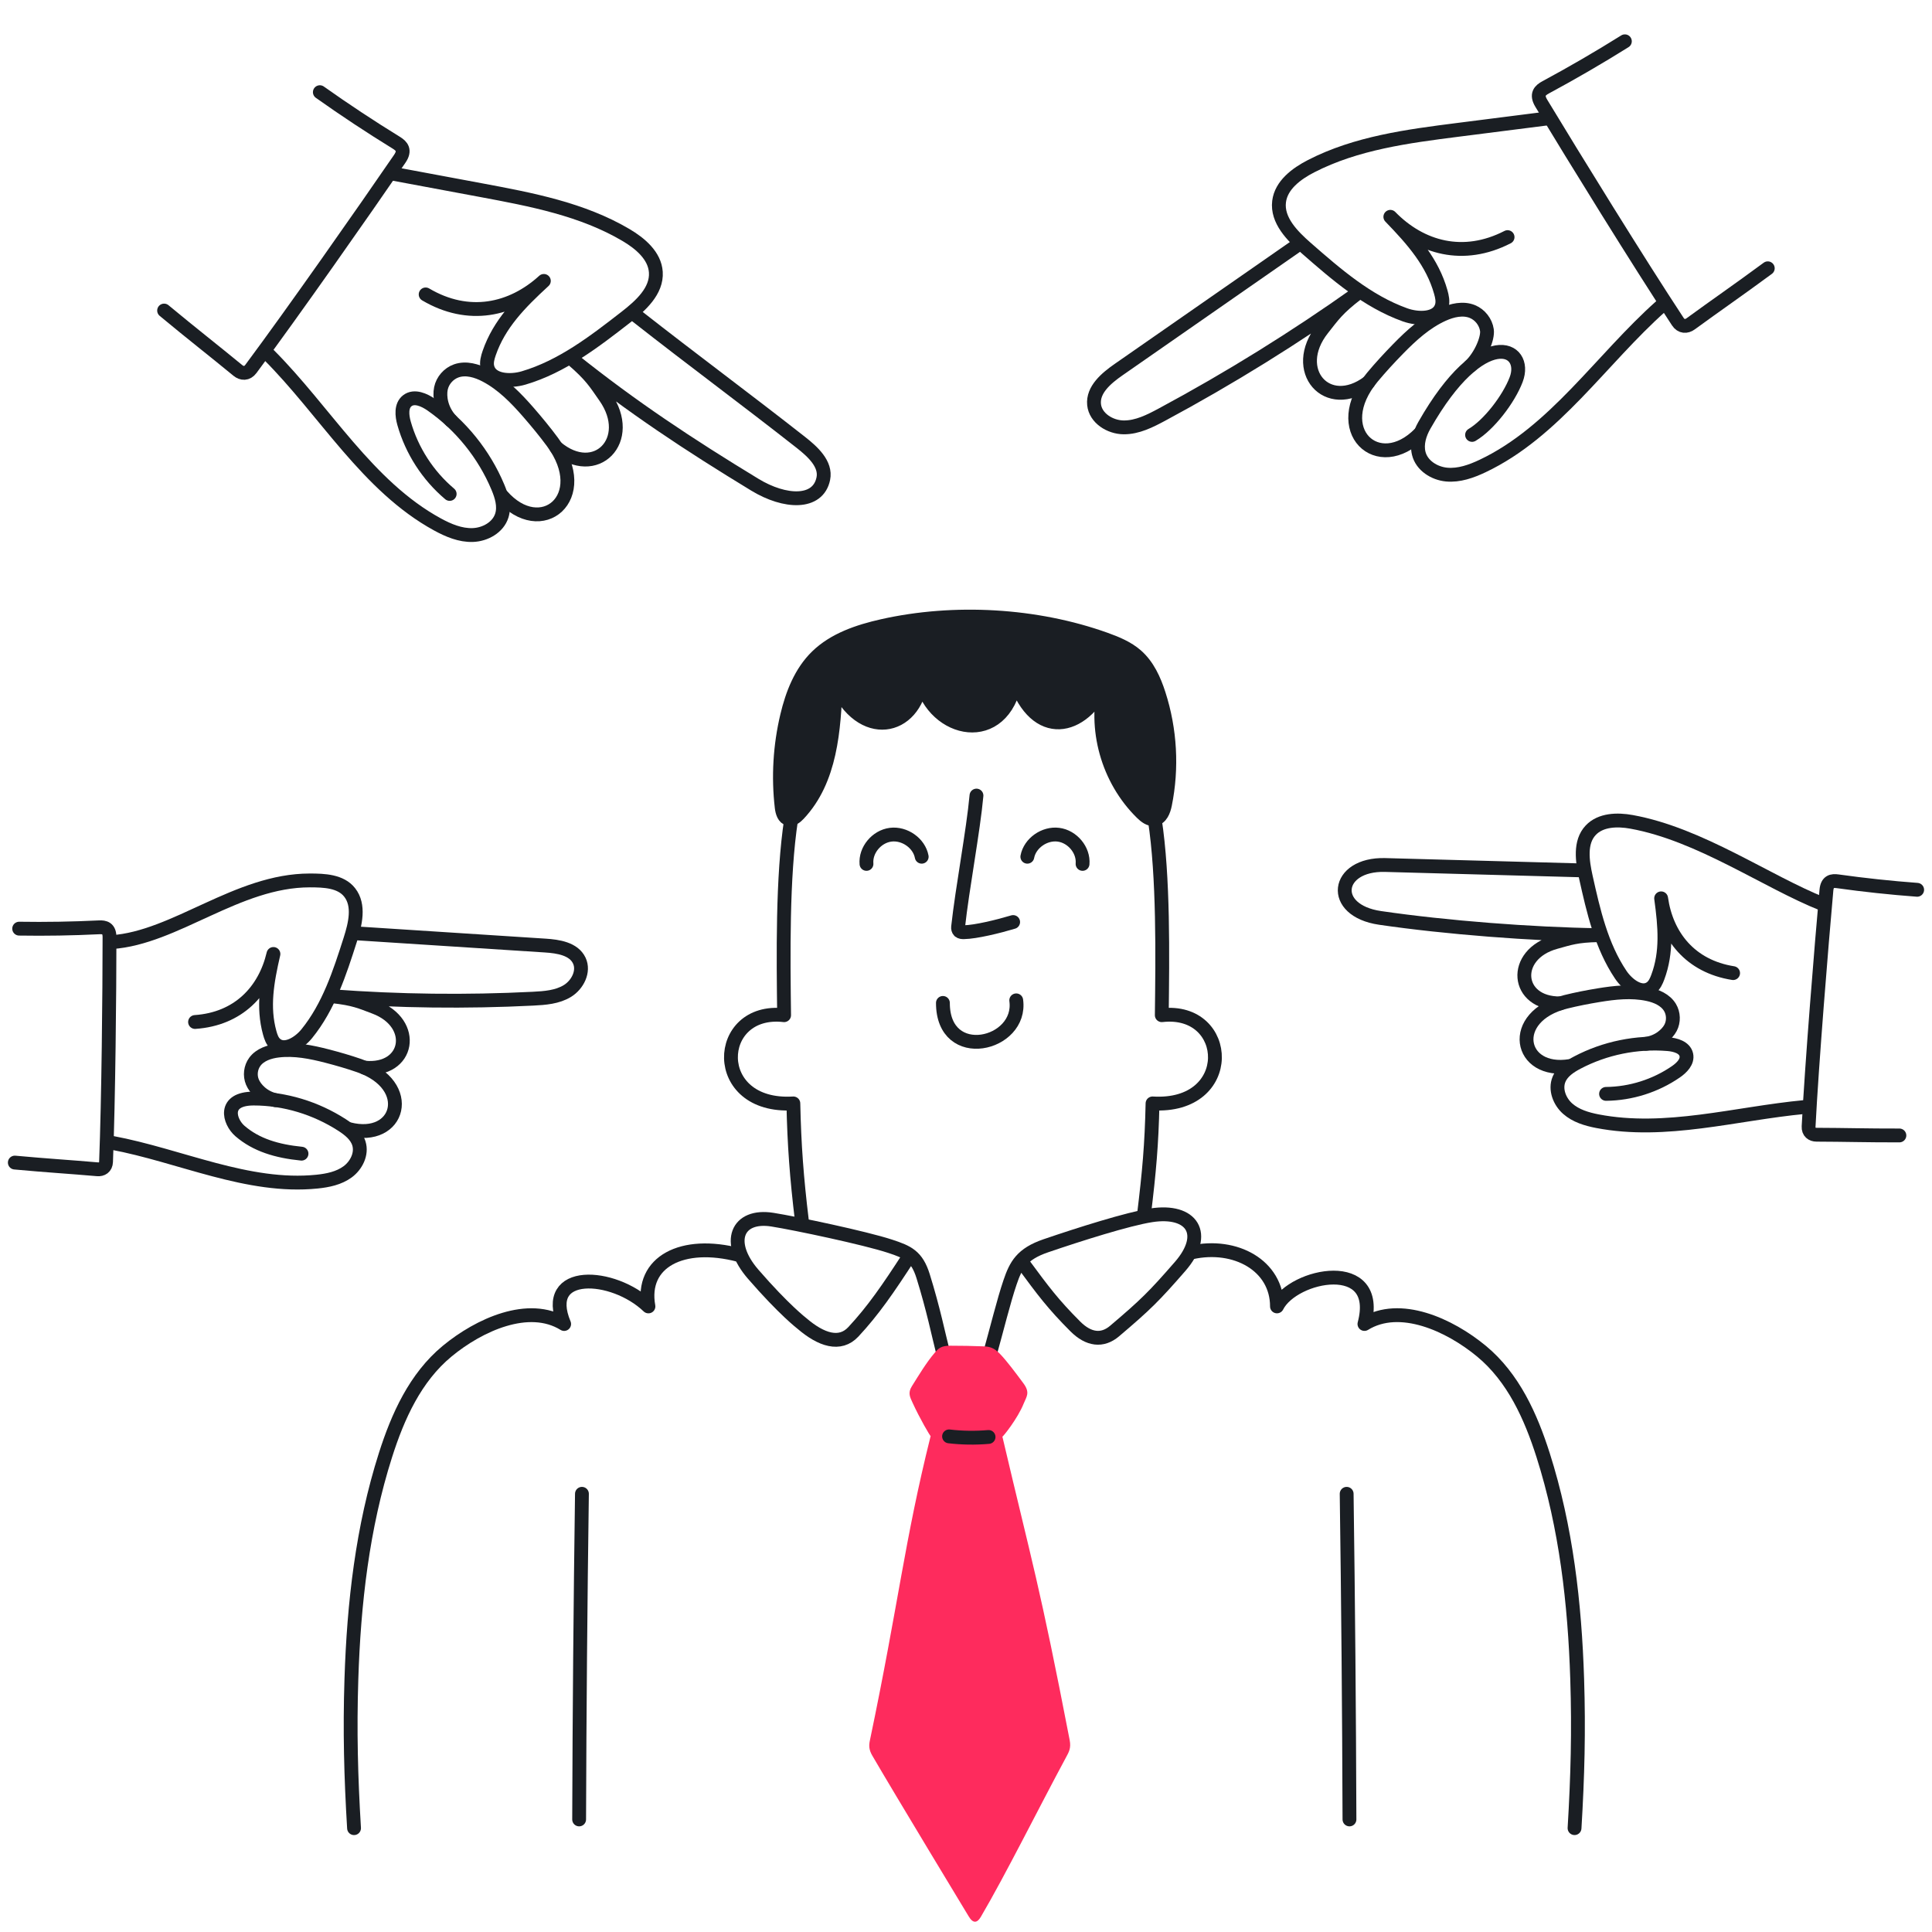 <?xml version="1.0" encoding="UTF-8"?>
<svg id="man_-_found" data-name="man - found" xmlns="http://www.w3.org/2000/svg" viewBox="0 0 1000 1000">
  <g>
    <path d="M841.03,21.37c-13.4,8.38-27.07,16.33-40.99,23.83-2.98,1.6-5.03,3.67-2.28,8.23,17.09,28.31,50.45,82.34,70.66,113.03,1.82,2.77,4.52,2.72,6.67,1.15,13.59-9.92,24.38-17.29,39.91-28.74" style="fill: none; stroke: #1a1e23; stroke-linecap: round; stroke-linejoin: round; stroke-width: 7.16px;"/>
    <path d="M800.96,61.31c-15.46,1.97-30.92,3.94-46.37,5.9-26.02,3.31-52.64,6.81-75.96,18.8-7.64,3.93-15.53,9.81-16.58,18.33-1.19,9.67,6.83,17.76,14.16,24.17,15.53,13.59,31.56,27.47,50.98,34.44,6.94,2.49,17.08,2.52,19.09-4.57.67-2.36.12-4.89-.55-7.25-4.31-15.28-14.26-26.7-26.09-38.91,15.8,16.17,37.84,22.27,60.68,10.51" style="fill: none; stroke: #1a1e23; stroke-linecap: round; stroke-linejoin: round; stroke-width: 7.16px;"/>
    <path d="M859.68,158.53c-30.83,27.44-55,65.02-92.3,82.68-5.83,2.76-12.17,5.02-18.59,4.44-6.42-.59-12.89-4.7-14.44-10.96-1.22-4.9.4-10.15,2.9-14.53,29.7-52.3,54.02-40.74,47.51-23.67-3.87,10.15-14.12,23.49-22.82,28.62" style="fill: none; stroke: #1a1e23; stroke-linecap: round; stroke-linejoin: round; stroke-width: 7.16px;"/>
    <path d="M734.99,224.36c-21.7,22.19-47.45-1.76-24.64-29.14,4.23-5.08,8.73-9.95,13.35-14.68,6.83-6.98,14.2-13.72,23.1-17.76,4.82-2.19,10.47-3.52,15.37-1.5,3.9,1.62,6.84,5.38,7.45,9.56.62,4.18-3.13,13.37-8.69,18.64" style="fill: none; stroke: #1a1e23; stroke-linecap: round; stroke-linejoin: round; stroke-width: 7.16px;"/>
    <path d="M708.28,197.88c-21.32,15.97-40.73-6.19-23.77-27.64,5.38-6.8,7.74-10.53,18.22-18.5-32.4,23.02-66.24,44.02-101.25,62.83-6.22,3.34-12.81,6.7-19.87,6.64-7.06-.06-14.61-4.77-15.32-11.8-.78-7.71,6.33-13.66,12.69-18.09,30.55-21.26,61.1-42.51,91.66-63.77" style="fill: none; stroke: #1a1e23; stroke-linecap: round; stroke-linejoin: round; stroke-width: 7.16px;"/>
  </g>
  <g>
    <path d="M992.32,460.56c-13.75-1.02-27.47-2.49-41.12-4.4-2.92-.41-5.43-.02-5.85,4.61-2.59,28.73-7.59,90.29-9.22,122.31-.15,2.89,1.77,4.24,4.1,4.25,14.67.04,26.07.42,42.89.38" style="fill: none; stroke: #1a1e23; stroke-linecap: round; stroke-linejoin: round; stroke-width: 7.16px;"/>
    <path d="M943.54,467.97c-29.13-11.56-63.51-36.14-99.06-42.58-7.37-1.34-15.98-1.12-21.12,4.33-5.83,6.18-4.36,16.01-2.52,24.3,3.91,17.57,8.02,35.6,18.08,50.53,3.59,5.33,10.71,10.58,15.78,6.63,1.69-1.32,2.61-3.37,3.36-5.38,4.86-12.97,3.75-26.14,1.74-40.82,2.77,19.52,15.12,35.19,37.25,38.7" style="fill: none; stroke: #1a1e23; stroke-linecap: round; stroke-linejoin: round; stroke-width: 7.16px;"/>
    <path d="M934.08,572.99c-35.84,3.39-71.94,14.16-107.29,7.33-5.52-1.07-11.15-2.75-15.36-6.47-4.21-3.73-6.64-9.96-4.5-15.16,1.67-4.07,5.64-6.68,9.54-8.73,14.28-7.5,30.7-10.84,46.78-9.53,3.94.32,8.71,1.65,9.58,5.5.81,3.56-2.34,6.72-5.34,8.79-10.57,7.3-23.36,11.35-36.2,11.47" style="fill: none; stroke: #1a1e23; stroke-linecap: round; stroke-linejoin: round; stroke-width: 7.16px;"/>
    <path d="M812.71,551.76c-26.71,4.4-32.46-25.73-2.29-33.21,5.6-1.39,11.27-2.49,16.96-3.43,8.41-1.39,17.07-2.32,25.41-.57,4.52.95,9.18,2.93,11.58,6.88,1.91,3.15,2.03,7.31.31,10.57-1.72,3.26-6.19,7.44-12.83,8.28" style="fill: none; stroke: #1a1e23; stroke-linecap: round; stroke-linejoin: round; stroke-width: 7.16px;"/>
    <path d="M807.59,519.35c-23.24.23-25.45-25.37-2.45-31.7,7.29-2,10.88-3.41,22.36-3.61-34.66-.53-78.85-3.92-113.16-8.93-26.46-3.86-23.04-28.03,2.52-27.39,32.45.82,68.08,1.93,100.54,2.75" style="fill: none; stroke: #1a1e23; stroke-linecap: round; stroke-linejoin: round; stroke-width: 7.16px;"/>
  </g>
  <g>
    <path d="M165.55,47.71c12.89,9.14,26.09,17.87,39.55,26.15,2.88,1.77,4.81,3.95,1.8,8.35-18.7,27.27-55.12,79.29-77.06,108.77-1.98,2.66-4.66,2.45-6.72.76-12.99-10.69-23.34-18.67-38.18-31" style="fill: none; stroke: #1a1e23; stroke-linecap: round; stroke-linejoin: round; stroke-width: 7.16px;"/>
    <path d="M203.25,89.89l45.96,8.57c25.78,4.81,52.16,9.83,74.75,23.15,7.4,4.36,14.94,10.69,15.5,19.26.63,9.72-7.84,17.33-15.53,23.31-16.29,12.67-33.09,25.6-52.89,31.44-7.07,2.09-17.19,1.53-18.79-5.67-.53-2.4.16-4.89.96-7.21,5.18-15.01,15.78-25.84,28.29-37.34-16.7,15.23-39.06,20.05-61.18,6.99" style="fill: none; stroke: #1a1e23; stroke-linecap: round; stroke-linejoin: round; stroke-width: 7.16px;"/>
    <path d="M139.02,183.56c29.19,29.18,51.15,68.09,87.38,87.87,5.66,3.09,11.86,5.72,18.3,5.5,6.44-.22,13.14-3.95,15.05-10.11,1.5-4.82-.1-10.02-2.05-14.68-7.14-17.05-19.21-32.01-34.37-42.59-3.72-2.6-8.9-4.91-12.49-2.14-3.31,2.56-2.84,7.64-1.7,11.67,4.01,14.17,12.35,27.09,23.61,36.58" style="fill: none; stroke: #1a1e23; stroke-linecap: round; stroke-linejoin: round; stroke-width: 7.16px;"/>
    <path d="M259.7,256.48c20.38,23.41,47.47.98,26.28-27.67-3.93-5.32-8.14-10.43-12.48-15.42-6.42-7.37-13.39-14.52-22.03-19.06-4.69-2.47-10.25-4.12-15.26-2.38-3.99,1.39-7.14,4.97-7.99,9.11-.86,4.14.04,11.09,5.29,16.68" style="fill: none; stroke: #1a1e23; stroke-linecap: round; stroke-linejoin: round; stroke-width: 7.16px;"/>
    <path d="M287.89,231.58c20.37,17.17,41.02-3.83,25.32-26.22-4.98-7.1-7.12-10.96-17.12-19.52,31.02,24.85,60.66,44.41,94.62,65.05,15.61,9.49,32.68,10.17,35.43-3.12,1.57-7.59-5.53-14-11.62-18.79-29.27-22.98-55.72-42.45-85-65.43" style="fill: none; stroke: #1a1e23; stroke-linecap: round; stroke-linejoin: round; stroke-width: 7.16px;"/>
  </g>
  <g>
    <path d="M9.92,480.67c13.79.22,27.58-.01,41.35-.69,2.94-.15,5.41.47,5.41,5.12,0,28.84-.54,84.23-1.79,116.26-.11,2.89-2.15,4.07-4.46,3.86-14.62-1.28-26-1.92-42.76-3.47" style="fill: none; stroke: #1a1e23; stroke-linecap: round; stroke-linejoin: round; stroke-width: 7.16px;"/>
    <path d="M57.85,487.64c32.91-2.25,64.94-31.93,102.48-31.93,7.49,0,16.02.32,20.65,6.21,5.25,6.68,2.91,16.33.33,24.43-5.47,17.15-11.18,34.74-22.54,48.71-4.06,4.99-11.62,9.58-16.31,5.19-1.57-1.46-2.29-3.6-2.86-5.66-3.68-13.35-1.4-26.37,1.93-40.82-4.51,19.19-18.21,33.69-40.57,35.21" style="fill: none; stroke: #1a1e23; stroke-linecap: round; stroke-linejoin: round; stroke-width: 7.16px;"/>
    <path d="M57.85,591.5c35.39,6.59,70.38,23.75,106.2,20.11,5.6-.57,11.35-1.74,15.88-5.07s7.5-9.32,5.84-14.69c-1.3-4.21-5.02-7.16-8.72-9.55-13.55-8.75-29.61-13.69-45.73-13.69s-12.79,11.91-7.1,16.82c8.36,7.22,19.05,10.43,31.84,11.71" style="fill: none; stroke: #1a1e23; stroke-linecap: round; stroke-linejoin: round; stroke-width: 7.16px;"/>
    <path d="M180.63,584.43c26.21,6.78,34.63-22.71,5.26-32.87-5.45-1.89-11-3.49-16.59-4.94-8.25-2.13-16.79-3.84-25.25-2.85-4.59.54-9.41,2.09-12.15,5.81-2.19,2.97-2.68,7.1-1.25,10.5,1.43,3.4,5.5,7.96,12.03,9.39" style="fill: none; stroke: #1a1e23; stroke-linecap: round; stroke-linejoin: round; stroke-width: 7.16px;"/>
    <path d="M188.63,552.61c23.12,2.31,27.62-22.99,5.28-31.35-7.08-2.65-10.53-4.37-21.95-5.6,34.57,2.58,69.3,3,103.93,1.26,6.15-.31,12.58-.77,17.83-4,5.24-3.23,8.76-10.15,6.12-15.72-2.89-6.11-10.88-7.35-17.63-7.78-32.4-2.09-64.79-4.19-97.19-6.28" style="fill: none; stroke: #1a1e23; stroke-linecap: round; stroke-linejoin: round; stroke-width: 7.16px;"/>
  </g>
  <path d="M529.72,654.27c10.15,13.77,15.33,20.76,26.87,32.3,6.88,6.88,13.98,7.75,20.3,2.39,16.17-13.72,20.44-17.96,33.91-33.42,14.68-16.85,6.17-29.79-14.92-26.5-12.13,1.89-37.08,9.8-54.56,15.77-12.52,4.27-15.52,10.09-18.53,18.94-3.31,9.74-6.56,23.23-11.14,39.66" style="fill: none; stroke: #1a1e23; stroke-linecap: round; stroke-linejoin: round; stroke-width: 7.16px;"/>
  <path d="M616.83,648.23c22.57-5,44.13,6.78,44.13,27.96,8.4-16.78,54.56-26.01,45.27,9.1,18.35-11.33,44.02.4,60.55,14.06,16.53,13.66,25.55,33.79,31.92,53.78,11.94,37.48,16.4,76.82,17.65,115.99.86,26.77.24,50.38-1.37,77.12" style="fill: none; stroke: #1a1e23; stroke-linecap: round; stroke-linejoin: round; stroke-width: 7.16px;"/>
  <path d="M697.03,773.19c.78,56.18,1.27,112.36,1.45,168.54" style="fill: none; stroke: #1a1e23; stroke-linecap: round; stroke-linejoin: round; stroke-width: 7.16px;"/>
  <path d="M470.55,650.31c-10.79,16.68-18.68,28.14-28.86,39.05-6.9,7.39-16.63,4.24-26.63-4.36,0,0-9.28-7.07-25.22-25.47-14.49-16.73-8.3-31.14,9.97-28.23,12.13,1.93,47.9,9.48,60.89,13.75,9.17,3.01,13.84,5.06,17.1,15.48,5.33,17.09,8.04,30.66,10.25,39.22" style="fill: none; stroke: #1a1e23; stroke-linecap: round; stroke-linejoin: round; stroke-width: 7.16px;"/>
  <path d="M382.62,649.63c-29.48-7.78-51.16,3.51-46.99,26.57-18.2-17.41-55.67-19.68-43.63,9.1-18.35-11.33-44.02.4-60.55,14.06-16.53,13.66-25.55,33.79-31.92,53.78-11.94,37.48-16.4,76.82-17.65,115.99-.86,26.77-.24,50.38,1.37,77.12" style="fill: none; stroke: #1a1e23; stroke-linecap: round; stroke-linejoin: round; stroke-width: 7.16px;"/>
  <path d="M481.69,743.3c-.26.02-5.65-9.11-9.4-17.37-1.23-2.72-2.5-4.92-.35-8.35,3.63-5.77,7.48-12.27,11.84-17.35,1.99-2.31,3.28-3.69,8.08-3.69,6.2,0,10.92.1,17.09.33,3.35.13,5.56.7,8.69,3.96,3.51,3.64,8.17,9.9,12.09,15.19,3.58,4.84,1.57,6.88.18,10.35-3.2,8-10.81,17.33-11.15,17.33h.1c15.49,65.93,19.14,75.94,34.8,156.98.82,4.24-.45,6.24-1.96,9.05-14.26,26.45-31.11,60.44-44.02,82.43-1.77,3.01-3.93,3.84-6.4-.43,0,0-39.02-64.44-49.83-83.1-1.65-2.85-1.78-5.03-1.23-7.63,15-71.73,17.91-103.36,31.47-157.71Z" style="fill: #fe2b5d;"/>
  <path d="M301.21,773.19c-.78,56.18-1.27,112.36-1.45,168.54" style="fill: none; stroke: #1a1e23; stroke-linecap: round; stroke-linejoin: round; stroke-width: 7.16px;"/>
  <path d="M511.68,743.77c-6.8.59-13.67.49-20.45-.3" style="fill: none; stroke: #1a1e23; stroke-linecap: round; stroke-linejoin: round; stroke-width: 7.16px;"/>
  <path d="M572.19,353.42c-6.21,23.57,1.2,50.09,18.82,67.37,1.79,1.76,4.06,3.54,6.58,3.16,3.31-.51,4.75-4.3,5.4-7.5,3.84-18.91,2.73-38.76-3.21-57.16-2.38-7.39-5.71-14.8-11.64-19.98-4.53-3.95-10.26-6.33-15.97-8.38-35.83-12.85-78.29-15.27-115.5-6.89-12.33,2.78-24.86,6.99-33.81,15.7-8.4,8.17-12.76,19.48-15.44,30.73-3.7,15.51-4.65,31.63-2.81,47.44.29,2.47,1.14,5.48,3.64,5.97,1.97.39,3.78-1.09,5.14-2.54,16.58-17.62,18.3-43.68,19.15-67.54,13.13,30.03,40.93,24.41,44.3-1.61,6.48,27.27,42.46,34.77,48.77,0,10.4,30.6,34.63,26.85,46.58,1.22Z" style="fill: #1a1e23;"/>
  <path d="M592.13,628.66c2.71-22.36,3.95-35.98,4.42-57.53,21.71,1.31,31.97-11.11,32.29-23.36.32-12.28-9.36-24.39-27.5-22.31.36-30.28.97-71.47-3.65-101.42" style="fill: none; stroke: #1a1e23; stroke-linecap: round; stroke-linejoin: round; stroke-width: 7.16px;"/>
  <path d="M415.06,631.85c-2.71-22.36-3.95-39.17-4.42-60.72-21.71,1.31-31.97-11.11-32.29-23.36-.32-12.28,9.36-24.39,27.5-22.31-.36-30.28-.97-71.47,3.65-101.42" style="fill: none; stroke: #1a1e23; stroke-linecap: round; stroke-linejoin: round; stroke-width: 7.16px;"/>
  <path d="M572.19,353.42c-6.21,23.57,1.2,50.09,18.82,67.37,1.79,1.76,4.06,3.54,6.58,3.16,3.31-.51,4.75-4.3,5.4-7.5,3.84-18.91,2.73-38.76-3.21-57.16-2.38-7.39-5.71-14.8-11.64-19.98-4.53-3.95-10.26-6.33-15.97-8.38-35.83-12.85-78.29-15.27-115.5-6.89-12.33,2.78-24.86,6.99-33.81,15.7-8.4,8.17-12.76,19.48-15.44,30.73-3.7,15.51-4.65,31.63-2.81,47.44.29,2.47,1.14,5.48,3.64,5.97,1.97.39,3.78-1.09,5.14-2.54,16.58-17.62,18.3-43.68,19.15-67.54,13.13,30.03,40.93,24.41,44.3-1.61,6.48,27.27,42.46,34.77,48.77,0,10.4,30.6,34.63,26.85,46.58,1.22Z" style="fill: none; stroke: #1a1e23; stroke-linecap: round; stroke-linejoin: round; stroke-width: 7.16px;"/>
  <path d="M505.42,411.79c-1.66,18.27-7.31,47.83-9.52,68.04-.08.73.1,1.54.62,2.06.59.59,1.55.62,2.4.61,6.09-.08,17.9-2.98,25.48-5.26" style="fill: none; stroke: #1a1e23; stroke-linecap: round; stroke-linejoin: round; stroke-width: 7.16px;"/>
  <path d="M526,517.78c3.24,23.28-37.95,33-37.95,1.33" style="fill: none; stroke: #1a1e23; stroke-linecap: round; stroke-linejoin: round; stroke-width: 7.16px;"/>
  <path d="M560.33,447.15c.62-7.1-5.21-14.16-12.47-15.1-7.26-.94-14.8,4.38-16.11,11.39" style="fill: none; stroke: #1a1e23; stroke-linecap: round; stroke-linejoin: round; stroke-width: 7.16px;"/>
  <path d="M448.49,447.15c-.62-7.1,5.21-14.16,12.47-15.1,7.26-.94,14.8,4.38,16.11,11.39" style="fill: none; stroke: #1a1e23; stroke-linecap: round; stroke-linejoin: round; stroke-width: 7.16px;"/>
</svg>